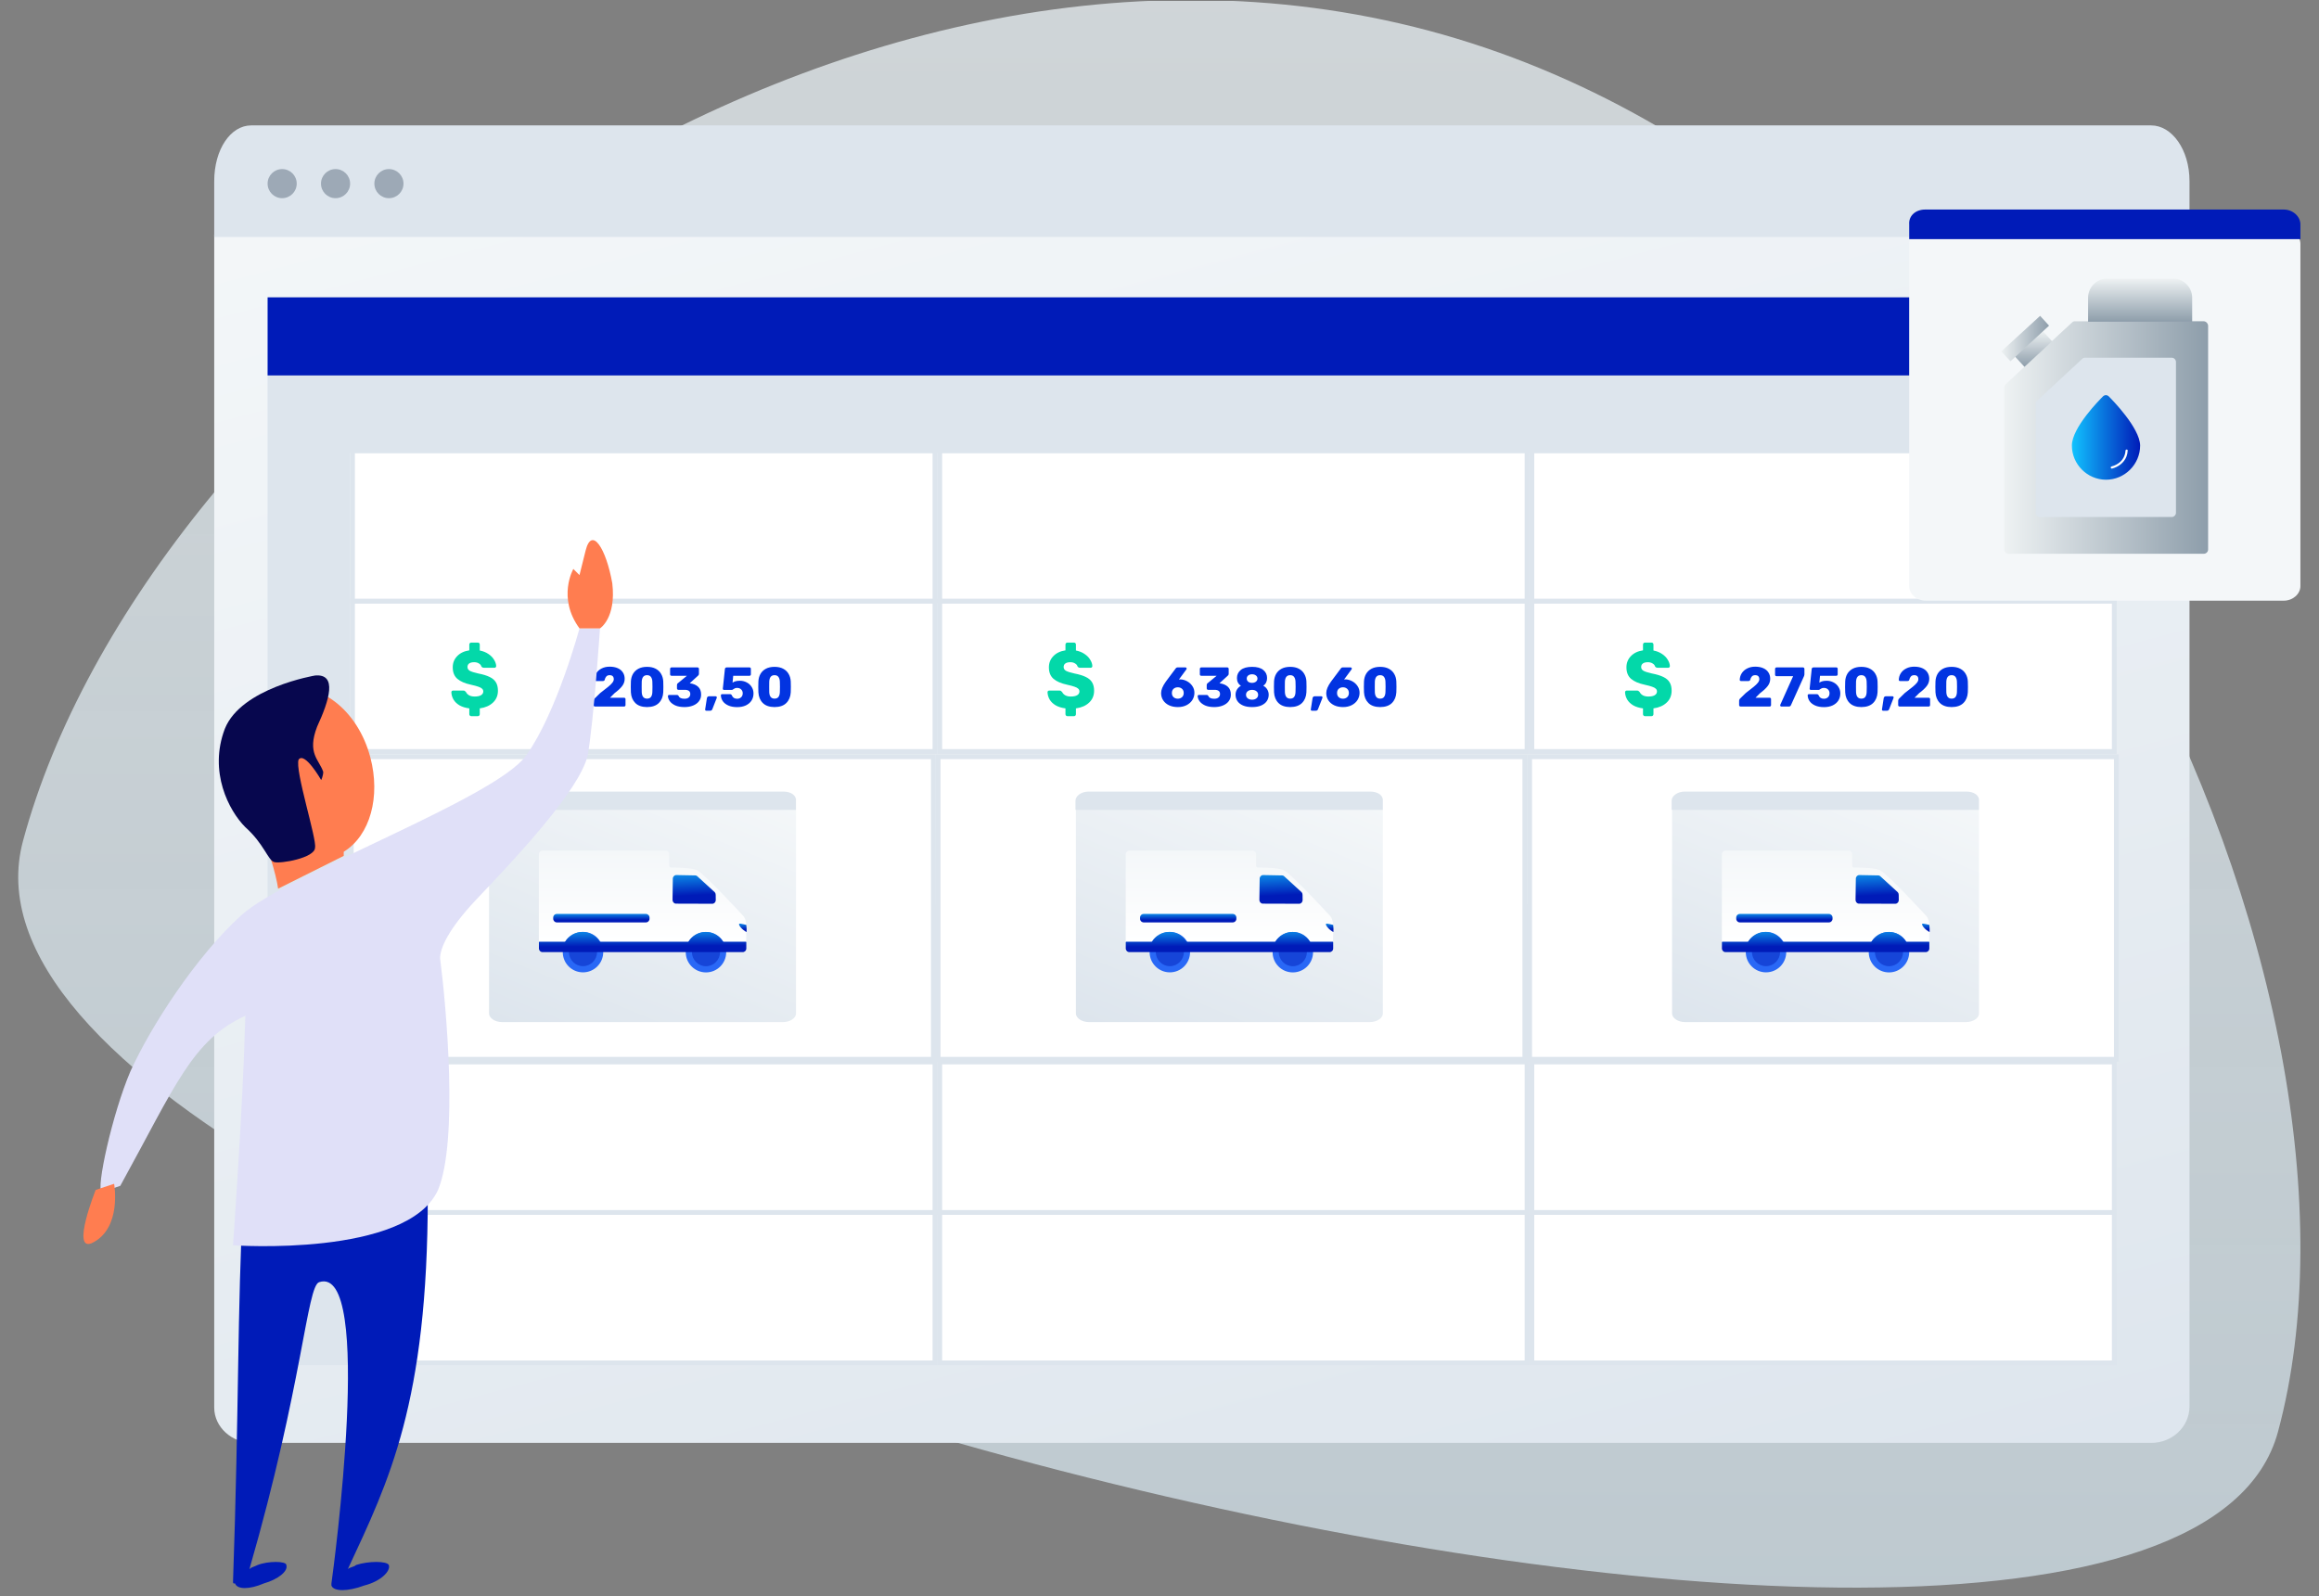 <svg width="382" height="263" viewBox="0 0 382 263" fill="none" xmlns="http://www.w3.org/2000/svg">
<rect x="0" y="0" width="382" height="263" fill="#808080" stroke="none"/>
<g clip-path="url(#clip0_4102_2079)">
<path opacity="0.7" fill-rule="evenodd" clip-rule="evenodd" d="M375.245 235.908C394.635 163.94 336.123 31.907 235.342 5.051C134.561 -21.805 23.979 63.627 3.792 138.55C-16.395 213.473 355.854 307.875 375.245 235.908Z" fill="url(#paint0_linear_4102_2079)"/>
<path d="M41.578 237.741H354.377C357.747 237.741 360.668 235.157 360.668 231.71V38.632H35.287V231.926C35.287 235.157 38.208 237.741 41.578 237.741Z" fill="url(#paint1_linear_4102_2079)"/>
<path d="M41.371 20.663H354.359C357.739 20.663 360.669 24.603 360.669 29.856V39.05H35.287V29.856C35.287 24.603 37.991 20.663 41.371 20.663Z" fill="#DDE5ED"/>
<circle cx="46.479" cy="30.256" r="2.398" fill="#9DA9B6"/>
<circle cx="55.273" cy="30.256" r="2.398" fill="#9DA9B6"/>
<circle cx="64.067" cy="30.256" r="2.398" fill="#9DA9B6"/>
<rect x="58.066" y="199.761" width="95.947" height="24.794" fill="white" stroke="#DDE5ED" stroke-width="0.789"/>
<rect x="154.801" y="199.761" width="96.746" height="24.794" fill="white" stroke="#DDE5ED" stroke-width="0.789"/>
<rect x="252.335" y="199.761" width="95.947" height="24.794" fill="white" stroke="#DDE5ED" stroke-width="0.789"/>
<rect x="58.066" y="174.978" width="95.947" height="24.794" fill="white" stroke="#DDE5ED" stroke-width="0.789"/>
<rect x="154.801" y="174.978" width="96.746" height="24.794" fill="white" stroke="#DDE5ED" stroke-width="0.789"/>
<rect x="252.335" y="174.978" width="95.947" height="24.794" fill="white" stroke="#DDE5ED" stroke-width="0.789"/>
<rect x="58.066" y="149.395" width="95.947" height="24.794" fill="white" stroke="#DDE5ED" stroke-width="0.789"/>
<rect x="154.801" y="149.395" width="96.746" height="24.794" fill="white" stroke="#DDE5ED" stroke-width="0.789"/>
<rect x="252.335" y="149.395" width="95.947" height="24.794" fill="white" stroke="#DDE5ED" stroke-width="0.789"/>
<rect x="57.867" y="124.684" width="95.881" height="49.848" fill="white" stroke="#DDE5ED" stroke-width="0.789"/>
<rect x="154.536" y="124.684" width="96.648" height="49.848" fill="white" stroke="#DDE5ED" stroke-width="0.789"/>
<rect x="251.972" y="124.684" width="96.648" height="49.848" fill="white" stroke="#DDE5ED" stroke-width="0.789"/>
<rect x="58.066" y="99.029" width="95.947" height="24.794" fill="white" stroke="#DDE5ED" stroke-width="0.789"/>
<rect x="154.801" y="99.029" width="96.746" height="24.794" fill="white" stroke="#DDE5ED" stroke-width="0.789"/>
<rect x="252.335" y="99.029" width="95.947" height="24.794" fill="white" stroke="#DDE5ED" stroke-width="0.789"/>
<rect x="58.066" y="74.246" width="95.947" height="24.794" fill="white" stroke="#DDE5ED" stroke-width="0.789"/>
<rect x="154.801" y="74.246" width="96.746" height="24.794" fill="white" stroke="#DDE5ED" stroke-width="0.789"/>
<rect x="252.335" y="74.246" width="95.947" height="24.794" fill="white" stroke="#DDE5ED" stroke-width="0.789"/>
<rect x="44.08" y="61.06" width="13.591" height="163.89" fill="#DDE5ED"/>
<rect x="349.076" y="61.06" width="13.591" height="304.596" transform="rotate(90 349.076 61.06)" fill="#DDE5ED"/>
<rect x="44.081" y="48.989" width="304.596" height="12.87" fill="#001BB8"/>
<path d="M77.621 117.998C77.537 117.998 77.462 117.966 77.395 117.903C77.336 117.84 77.307 117.76 77.307 117.661V116.718C76.678 116.637 76.141 116.471 75.697 116.22C75.261 115.959 74.93 115.641 74.703 115.264C74.485 114.886 74.368 114.487 74.351 114.065C74.351 113.984 74.376 113.917 74.427 113.863C74.485 113.809 74.552 113.782 74.628 113.782H76.301C76.41 113.782 76.493 113.8 76.552 113.836C76.611 113.872 76.678 113.935 76.753 114.024C77.013 114.518 77.491 114.765 78.187 114.765C78.64 114.765 78.988 114.693 79.231 114.55C79.483 114.397 79.609 114.191 79.609 113.93C79.609 113.742 79.541 113.589 79.407 113.472C79.281 113.347 79.08 113.239 78.803 113.149C78.535 113.05 78.137 112.943 77.609 112.826C76.594 112.61 75.835 112.283 75.332 111.843C74.829 111.403 74.578 110.774 74.578 109.957C74.578 109.23 74.821 108.615 75.307 108.112C75.793 107.6 76.46 107.281 77.307 107.156V106.213C77.307 106.114 77.336 106.033 77.395 105.971C77.462 105.908 77.537 105.876 77.621 105.876H78.716C78.808 105.876 78.883 105.908 78.942 105.971C79.001 106.033 79.03 106.114 79.03 106.213V107.183C79.583 107.29 80.061 107.483 80.464 107.762C80.866 108.031 81.172 108.345 81.382 108.705C81.6 109.055 81.717 109.396 81.734 109.728C81.734 109.809 81.709 109.881 81.659 109.944C81.608 109.998 81.545 110.024 81.47 110.024H79.709C79.516 110.024 79.374 109.944 79.281 109.782C79.231 109.593 79.097 109.436 78.879 109.311C78.669 109.176 78.414 109.109 78.112 109.109C77.76 109.109 77.487 109.176 77.294 109.311C77.101 109.445 77.005 109.643 77.005 109.903C77.005 110.164 77.131 110.37 77.382 110.523C77.634 110.666 78.099 110.815 78.778 110.967C79.567 111.12 80.195 111.313 80.665 111.546C81.135 111.771 81.478 112.067 81.696 112.435C81.914 112.794 82.023 113.252 82.023 113.809C82.023 114.599 81.751 115.25 81.206 115.762C80.669 116.274 79.944 116.592 79.03 116.718V117.661C79.03 117.76 79.001 117.84 78.942 117.903C78.883 117.966 78.808 117.998 78.716 117.998H77.621Z" fill="#03D8A9"/>
<path d="M270.96 117.998C270.876 117.998 270.8 117.966 270.733 117.903C270.675 117.84 270.645 117.76 270.645 117.661V116.718C270.017 116.637 269.48 116.471 269.035 116.22C268.599 115.959 268.268 115.641 268.042 115.264C267.824 114.886 267.706 114.487 267.69 114.065C267.69 113.984 267.715 113.917 267.765 113.863C267.824 113.809 267.891 113.782 267.966 113.782H269.639C269.748 113.782 269.832 113.8 269.891 113.836C269.949 113.872 270.017 113.935 270.092 114.024C270.352 114.518 270.83 114.765 271.526 114.765C271.979 114.765 272.327 114.693 272.57 114.55C272.821 114.397 272.947 114.191 272.947 113.93C272.947 113.742 272.88 113.589 272.746 113.472C272.62 113.347 272.419 113.239 272.142 113.149C271.874 113.05 271.475 112.943 270.947 112.826C269.933 112.61 269.174 112.283 268.671 111.843C268.168 111.403 267.916 110.774 267.916 109.957C267.916 109.23 268.159 108.615 268.646 108.112C269.132 107.6 269.798 107.281 270.645 107.156V106.213C270.645 106.114 270.675 106.033 270.733 105.971C270.8 105.908 270.876 105.876 270.96 105.876H272.054C272.146 105.876 272.222 105.908 272.28 105.971C272.339 106.033 272.368 106.114 272.368 106.213V107.183C272.922 107.29 273.4 107.483 273.802 107.762C274.205 108.031 274.511 108.345 274.72 108.705C274.938 109.055 275.056 109.396 275.073 109.728C275.073 109.809 275.047 109.881 274.997 109.944C274.947 109.998 274.884 110.024 274.808 110.024H273.048C272.855 110.024 272.712 109.944 272.62 109.782C272.57 109.593 272.436 109.436 272.218 109.311C272.008 109.176 271.752 109.109 271.45 109.109C271.098 109.109 270.826 109.176 270.633 109.311C270.44 109.445 270.344 109.643 270.344 109.903C270.344 110.164 270.469 110.37 270.721 110.523C270.972 110.666 271.438 110.815 272.117 110.967C272.905 111.12 273.534 111.313 274.004 111.546C274.473 111.771 274.817 112.067 275.035 112.435C275.253 112.794 275.362 113.252 275.362 113.809C275.362 114.599 275.089 115.25 274.544 115.762C274.008 116.274 273.282 116.592 272.368 116.718V117.661C272.368 117.76 272.339 117.84 272.28 117.903C272.222 117.966 272.146 117.998 272.054 117.998H270.96Z" fill="#03D8A9"/>
<path d="M175.825 117.998C175.741 117.998 175.666 117.966 175.599 117.903C175.54 117.84 175.51 117.76 175.51 117.661V116.718C174.882 116.637 174.345 116.471 173.901 116.22C173.465 115.959 173.133 115.641 172.907 115.264C172.689 114.886 172.572 114.487 172.555 114.065C172.555 113.984 172.58 113.917 172.63 113.863C172.689 113.809 172.756 113.782 172.832 113.782H174.504C174.613 113.782 174.697 113.8 174.756 113.836C174.815 113.872 174.882 113.935 174.957 114.024C175.217 114.518 175.695 114.765 176.391 114.765C176.844 114.765 177.192 114.693 177.435 114.55C177.686 114.397 177.812 114.191 177.812 113.93C177.812 113.742 177.745 113.589 177.611 113.472C177.485 113.347 177.284 113.239 177.007 113.149C176.739 113.05 176.341 112.943 175.812 112.826C174.798 112.61 174.039 112.283 173.536 111.843C173.033 111.403 172.781 110.774 172.781 109.957C172.781 109.23 173.024 108.615 173.511 108.112C173.997 107.6 174.664 107.281 175.51 107.156V106.213C175.51 106.114 175.54 106.033 175.599 105.971C175.666 105.908 175.741 105.876 175.825 105.876H176.919C177.011 105.876 177.087 105.908 177.146 105.971C177.204 106.033 177.234 106.114 177.234 106.213V107.183C177.787 107.29 178.265 107.483 178.667 107.762C179.07 108.031 179.376 108.345 179.586 108.705C179.804 109.055 179.921 109.396 179.938 109.728C179.938 109.809 179.913 109.881 179.862 109.944C179.812 109.998 179.749 110.024 179.674 110.024H177.913C177.72 110.024 177.577 109.944 177.485 109.782C177.435 109.593 177.301 109.436 177.083 109.311C176.873 109.176 176.617 109.109 176.315 109.109C175.963 109.109 175.691 109.176 175.498 109.311C175.305 109.445 175.209 109.643 175.209 109.903C175.209 110.164 175.334 110.37 175.586 110.523C175.837 110.666 176.303 110.815 176.982 110.967C177.77 111.12 178.399 111.313 178.869 111.546C179.338 111.771 179.682 112.067 179.9 112.435C180.118 112.794 180.227 113.252 180.227 113.809C180.227 114.599 179.954 115.25 179.409 115.762C178.873 116.274 178.148 116.592 177.234 116.718V117.661C177.234 117.76 177.204 117.84 177.146 117.903C177.087 117.966 177.011 117.998 176.919 117.998H175.825Z" fill="#03D8A9"/>
<path d="M95.315 116.411C95.253 116.411 95.198 116.389 95.149 116.346C95.106 116.297 95.084 116.242 95.084 116.181V111.872L93.851 112.82C93.802 112.851 93.756 112.866 93.713 112.866C93.639 112.866 93.575 112.829 93.519 112.756L92.948 112.019C92.924 111.976 92.912 111.93 92.912 111.881C92.912 111.795 92.945 111.728 93.013 111.679L95.149 110.031C95.21 109.988 95.281 109.966 95.361 109.966H96.576C96.643 109.966 96.699 109.988 96.742 110.031C96.791 110.073 96.815 110.129 96.815 110.196V116.181C96.815 116.248 96.791 116.303 96.742 116.346C96.699 116.389 96.643 116.411 96.576 116.411H95.315ZM98.011 116.411C97.95 116.411 97.895 116.389 97.846 116.346C97.803 116.297 97.781 116.242 97.781 116.181V115.49C97.781 115.306 97.858 115.152 98.011 115.03L98.868 114.192C99.451 113.75 99.889 113.406 100.184 113.161C100.485 112.915 100.712 112.694 100.865 112.498C101.025 112.295 101.105 112.105 101.105 111.927C101.105 111.473 100.878 111.246 100.423 111.246C100.184 111.246 100 111.319 99.871 111.467C99.742 111.608 99.656 111.786 99.613 112.001C99.576 112.142 99.472 112.212 99.3 112.212H98.085C98.03 112.212 97.981 112.194 97.938 112.157C97.901 112.114 97.882 112.068 97.882 112.019C97.895 111.614 98.005 111.249 98.214 110.924C98.429 110.592 98.726 110.331 99.107 110.141C99.487 109.945 99.926 109.846 100.423 109.846C100.939 109.846 101.384 109.929 101.758 110.095C102.133 110.261 102.415 110.494 102.605 110.795C102.802 111.095 102.9 111.445 102.9 111.844C102.9 112.286 102.762 112.685 102.486 113.041C102.216 113.397 101.801 113.784 101.243 114.201L100.479 114.965H102.808C102.875 114.965 102.931 114.987 102.974 115.03C103.017 115.073 103.038 115.128 103.038 115.195V116.181C103.038 116.242 103.017 116.297 102.974 116.346C102.931 116.389 102.875 116.411 102.808 116.411H98.011ZM106.585 116.503C105.738 116.497 105.093 116.273 104.652 115.831C104.21 115.389 103.967 114.806 103.924 114.081C103.912 113.75 103.906 113.452 103.906 113.188C103.906 112.918 103.912 112.611 103.924 112.268C103.949 111.807 104.062 111.399 104.265 111.043C104.474 110.681 104.771 110.396 105.158 110.187C105.551 109.978 106.026 109.874 106.585 109.874C107.143 109.874 107.619 109.978 108.012 110.187C108.405 110.396 108.702 110.681 108.905 111.043C109.114 111.399 109.23 111.807 109.255 112.268C109.267 112.44 109.273 112.746 109.273 113.188C109.273 113.618 109.267 113.916 109.255 114.081C109.212 114.806 108.969 115.389 108.527 115.831C108.086 116.273 107.438 116.497 106.585 116.503ZM106.585 115.113C106.873 115.113 107.088 115.021 107.229 114.836C107.371 114.646 107.447 114.379 107.46 114.035C107.472 113.857 107.478 113.569 107.478 113.17C107.478 112.771 107.472 112.489 107.46 112.323C107.447 111.992 107.371 111.731 107.229 111.54C107.088 111.344 106.873 111.246 106.585 111.246C106.032 111.246 105.741 111.605 105.71 112.323C105.704 112.489 105.701 112.771 105.701 113.17C105.701 113.569 105.704 113.857 105.71 114.035C105.741 114.754 106.032 115.113 106.585 115.113ZM112.75 116.503C112.148 116.503 111.642 116.411 111.23 116.227C110.825 116.036 110.525 115.803 110.328 115.527C110.138 115.251 110.037 114.974 110.024 114.698C110.024 114.643 110.043 114.597 110.08 114.56C110.123 114.523 110.172 114.505 110.227 114.505H111.497C111.571 114.505 111.629 114.52 111.672 114.551C111.715 114.576 111.755 114.618 111.792 114.68C111.909 114.981 112.231 115.131 112.759 115.131C113.06 115.131 113.293 115.06 113.458 114.919C113.624 114.778 113.707 114.588 113.707 114.348C113.707 113.888 113.4 113.658 112.786 113.658H111.755C111.688 113.658 111.629 113.636 111.58 113.593C111.537 113.544 111.516 113.486 111.516 113.419V112.875C111.516 112.734 111.568 112.63 111.672 112.562L113.155 111.347H110.614C110.552 111.347 110.497 111.326 110.448 111.283C110.405 111.234 110.383 111.178 110.383 111.117V110.205C110.383 110.138 110.405 110.083 110.448 110.04C110.491 109.991 110.546 109.966 110.614 109.966H114.904C114.971 109.966 115.027 109.991 115.07 110.04C115.113 110.083 115.134 110.138 115.134 110.205V111.025C115.134 111.154 115.085 111.255 114.987 111.329L113.624 112.572L113.689 112.59C114.241 112.67 114.68 112.86 115.005 113.161C115.33 113.462 115.493 113.894 115.493 114.459C115.493 114.87 115.373 115.232 115.134 115.545C114.901 115.852 114.576 116.088 114.158 116.254C113.747 116.42 113.277 116.503 112.75 116.503ZM116.331 117.101C116.276 117.101 116.23 117.08 116.193 117.037C116.163 117 116.15 116.954 116.156 116.899L116.442 115.048C116.454 114.962 116.488 114.889 116.543 114.827C116.598 114.76 116.678 114.726 116.782 114.726H117.896C117.946 114.726 117.988 114.744 118.025 114.781C118.062 114.818 118.081 114.861 118.081 114.91C118.081 114.947 118.074 114.981 118.062 115.011L117.344 116.843C117.277 117.015 117.163 117.101 117.003 117.101H116.331ZM121.425 116.512C120.866 116.512 120.384 116.423 119.979 116.245C119.58 116.067 119.277 115.831 119.068 115.536C118.865 115.241 118.758 114.919 118.746 114.569C118.746 114.514 118.764 114.468 118.801 114.431C118.838 114.394 118.884 114.376 118.939 114.376H120.237C120.384 114.376 120.486 114.434 120.541 114.551C120.627 114.754 120.74 114.901 120.882 114.993C121.029 115.085 121.21 115.131 121.425 115.131C121.689 115.131 121.907 115.051 122.079 114.892C122.257 114.732 122.346 114.508 122.346 114.22C122.346 113.968 122.26 113.759 122.088 113.593C121.916 113.428 121.695 113.345 121.425 113.345C121.271 113.345 121.149 113.366 121.057 113.409C120.965 113.446 120.876 113.498 120.79 113.566C120.698 113.64 120.618 113.676 120.55 113.676H119.27C119.215 113.676 119.166 113.658 119.123 113.621C119.086 113.578 119.068 113.529 119.068 113.474L119.409 110.242C119.415 110.156 119.445 110.089 119.501 110.04C119.562 109.991 119.633 109.966 119.712 109.966H123.46C123.527 109.966 123.582 109.988 123.625 110.031C123.668 110.073 123.69 110.129 123.69 110.196V111.117C123.69 111.178 123.668 111.234 123.625 111.283C123.582 111.326 123.527 111.347 123.46 111.347H120.78L120.67 112.479C120.817 112.375 120.983 112.298 121.167 112.249C121.351 112.194 121.591 112.166 121.885 112.166C122.278 112.166 122.646 112.255 122.99 112.433C123.334 112.605 123.607 112.851 123.809 113.17C124.018 113.489 124.122 113.854 124.122 114.266C124.122 114.695 124.015 115.082 123.8 115.426C123.585 115.763 123.272 116.03 122.861 116.227C122.456 116.417 121.977 116.512 121.425 116.512ZM127.587 116.503C126.74 116.497 126.096 116.273 125.654 115.831C125.212 115.389 124.97 114.806 124.927 114.081C124.914 113.75 124.908 113.452 124.908 113.188C124.908 112.918 124.914 112.611 124.927 112.268C124.951 111.807 125.065 111.399 125.267 111.043C125.476 110.681 125.774 110.396 126.16 110.187C126.553 109.978 127.029 109.874 127.587 109.874C128.146 109.874 128.622 109.978 129.014 110.187C129.407 110.396 129.705 110.681 129.908 111.043C130.116 111.399 130.233 111.807 130.257 112.268C130.27 112.44 130.276 112.746 130.276 113.188C130.276 113.618 130.27 113.916 130.257 114.081C130.214 114.806 129.972 115.389 129.53 115.831C129.088 116.273 128.441 116.497 127.587 116.503ZM127.587 115.113C127.876 115.113 128.091 115.021 128.232 114.836C128.373 114.646 128.45 114.379 128.462 114.035C128.474 113.857 128.48 113.569 128.48 113.17C128.48 112.771 128.474 112.489 128.462 112.323C128.45 111.992 128.373 111.731 128.232 111.54C128.091 111.344 127.876 111.246 127.587 111.246C127.035 111.246 126.744 111.605 126.713 112.323C126.707 112.489 126.704 112.771 126.704 113.17C126.704 113.569 126.707 113.857 126.713 114.035C126.744 114.754 127.035 115.113 127.587 115.113Z" fill="#0234E1"/>
<path d="M286.71 116.411C286.649 116.411 286.594 116.389 286.545 116.346C286.502 116.297 286.48 116.242 286.48 116.181V115.49C286.48 115.306 286.557 115.152 286.71 115.03L287.567 114.192C288.15 113.75 288.589 113.406 288.883 113.161C289.184 112.915 289.411 112.694 289.565 112.498C289.724 112.295 289.804 112.105 289.804 111.927C289.804 111.473 289.577 111.246 289.123 111.246C288.883 111.246 288.699 111.319 288.57 111.467C288.441 111.608 288.355 111.786 288.312 112.001C288.276 112.142 288.171 112.212 287.999 112.212H286.784C286.729 112.212 286.68 112.194 286.637 112.157C286.6 112.114 286.582 112.068 286.582 112.019C286.594 111.614 286.704 111.249 286.913 110.924C287.128 110.592 287.426 110.331 287.806 110.141C288.187 109.945 288.625 109.846 289.123 109.846C289.638 109.846 290.083 109.929 290.458 110.095C290.832 110.261 291.114 110.494 291.305 110.795C291.501 111.095 291.599 111.445 291.599 111.844C291.599 112.286 291.461 112.685 291.185 113.041C290.915 113.397 290.501 113.784 289.942 114.201L289.178 114.965H291.507C291.575 114.965 291.63 114.987 291.673 115.03C291.716 115.073 291.737 115.128 291.737 115.195V116.181C291.737 116.242 291.716 116.297 291.673 116.346C291.63 116.389 291.575 116.411 291.507 116.411H286.71ZM293.434 116.411C293.378 116.411 293.332 116.392 293.295 116.355C293.259 116.313 293.24 116.263 293.24 116.208C293.24 116.177 293.246 116.15 293.259 116.125L295.376 111.412H292.642C292.574 111.412 292.516 111.39 292.467 111.347C292.424 111.298 292.402 111.24 292.402 111.172V110.205C292.402 110.138 292.424 110.083 292.467 110.04C292.516 109.991 292.574 109.966 292.642 109.966H296.997C297.064 109.966 297.119 109.991 297.162 110.04C297.211 110.083 297.236 110.138 297.236 110.205V111.062C297.236 111.172 297.221 111.267 297.19 111.347C297.159 111.427 297.141 111.473 297.135 111.485L295.017 116.19C294.95 116.337 294.839 116.411 294.686 116.411H293.434ZM300.45 116.512C299.891 116.512 299.41 116.423 299.005 116.245C298.606 116.067 298.302 115.831 298.093 115.536C297.891 115.241 297.783 114.919 297.771 114.569C297.771 114.514 297.789 114.468 297.826 114.431C297.863 114.394 297.909 114.376 297.964 114.376H299.262C299.41 114.376 299.511 114.434 299.566 114.551C299.652 114.754 299.766 114.901 299.907 114.993C300.054 115.085 300.235 115.131 300.45 115.131C300.714 115.131 300.932 115.051 301.104 114.892C301.282 114.732 301.371 114.508 301.371 114.22C301.371 113.968 301.285 113.759 301.113 113.593C300.941 113.428 300.72 113.345 300.45 113.345C300.297 113.345 300.174 113.366 300.082 113.409C299.99 113.446 299.901 113.498 299.815 113.566C299.723 113.64 299.643 113.676 299.575 113.676H298.296C298.24 113.676 298.191 113.658 298.148 113.621C298.111 113.578 298.093 113.529 298.093 113.474L298.434 110.242C298.44 110.156 298.471 110.089 298.526 110.04C298.587 109.991 298.658 109.966 298.738 109.966H302.485C302.552 109.966 302.607 109.988 302.65 110.031C302.693 110.073 302.715 110.129 302.715 110.196V111.117C302.715 111.178 302.693 111.234 302.65 111.283C302.607 111.326 302.552 111.347 302.485 111.347H299.805L299.695 112.479C299.842 112.375 300.008 112.298 300.192 112.249C300.376 112.194 300.616 112.166 300.91 112.166C301.303 112.166 301.671 112.255 302.015 112.433C302.359 112.605 302.632 112.851 302.834 113.17C303.043 113.489 303.147 113.854 303.147 114.266C303.147 114.695 303.04 115.082 302.825 115.426C302.61 115.763 302.297 116.03 301.886 116.227C301.481 116.417 301.002 116.512 300.45 116.512ZM306.613 116.503C305.766 116.497 305.121 116.273 304.679 115.831C304.237 115.389 303.995 114.806 303.952 114.081C303.94 113.75 303.933 113.452 303.933 113.188C303.933 112.918 303.94 112.611 303.952 112.268C303.976 111.807 304.09 111.399 304.292 111.043C304.501 110.681 304.799 110.396 305.186 110.187C305.578 109.978 306.054 109.874 306.613 109.874C307.171 109.874 307.647 109.978 308.04 110.187C308.432 110.396 308.73 110.681 308.933 111.043C309.141 111.399 309.258 111.807 309.282 112.268C309.295 112.44 309.301 112.746 309.301 113.188C309.301 113.618 309.295 113.916 309.282 114.081C309.24 114.806 308.997 115.389 308.555 115.831C308.113 116.273 307.466 116.497 306.613 116.503ZM306.613 115.113C306.901 115.113 307.116 115.021 307.257 114.836C307.398 114.646 307.475 114.379 307.487 114.035C307.499 113.857 307.506 113.569 307.506 113.17C307.506 112.771 307.499 112.489 307.487 112.323C307.475 111.992 307.398 111.731 307.257 111.54C307.116 111.344 306.901 111.246 306.613 111.246C306.06 111.246 305.769 111.605 305.738 112.323C305.732 112.489 305.729 112.771 305.729 113.17C305.729 113.569 305.732 113.857 305.738 114.035C305.769 114.754 306.06 115.113 306.613 115.113ZM310.182 117.101C310.127 117.101 310.081 117.08 310.044 117.037C310.013 117 310.001 116.954 310.007 116.899L310.293 115.048C310.305 114.962 310.339 114.889 310.394 114.827C310.449 114.76 310.529 114.726 310.633 114.726H311.747C311.796 114.726 311.839 114.744 311.876 114.781C311.913 114.818 311.932 114.861 311.932 114.91C311.932 114.947 311.925 114.981 311.913 115.011L311.195 116.843C311.127 117.015 311.014 117.101 310.854 117.101H310.182ZM312.91 116.411C312.848 116.411 312.793 116.389 312.744 116.346C312.701 116.297 312.68 116.242 312.68 116.181V115.49C312.68 115.306 312.756 115.152 312.91 115.03L313.766 114.192C314.349 113.75 314.788 113.406 315.082 113.161C315.383 112.915 315.61 112.694 315.764 112.498C315.923 112.295 316.003 112.105 316.003 111.927C316.003 111.473 315.776 111.246 315.322 111.246C315.082 111.246 314.898 111.319 314.769 111.467C314.641 111.608 314.555 111.786 314.512 112.001C314.475 112.142 314.371 112.212 314.199 112.212H312.983C312.928 112.212 312.879 112.194 312.836 112.157C312.799 112.114 312.781 112.068 312.781 112.019C312.793 111.614 312.904 111.249 313.112 110.924C313.327 110.592 313.625 110.331 314.005 110.141C314.386 109.945 314.825 109.846 315.322 109.846C315.837 109.846 316.282 109.929 316.657 110.095C317.031 110.261 317.314 110.494 317.504 110.795C317.7 111.095 317.798 111.445 317.798 111.844C317.798 112.286 317.66 112.685 317.384 113.041C317.114 113.397 316.7 113.784 316.141 114.201L315.377 114.965H317.706C317.774 114.965 317.829 114.987 317.872 115.03C317.915 115.073 317.937 115.128 317.937 115.195V116.181C317.937 116.242 317.915 116.297 317.872 116.346C317.829 116.389 317.774 116.411 317.706 116.411H312.91ZM321.483 116.503C320.636 116.497 319.992 116.273 319.55 115.831C319.108 115.389 318.866 114.806 318.823 114.081C318.81 113.75 318.804 113.452 318.804 113.188C318.804 112.918 318.81 112.611 318.823 112.268C318.847 111.807 318.961 111.399 319.163 111.043C319.372 110.681 319.67 110.396 320.056 110.187C320.449 109.978 320.925 109.874 321.483 109.874C322.042 109.874 322.518 109.978 322.91 110.187C323.303 110.396 323.601 110.681 323.803 111.043C324.012 111.399 324.129 111.807 324.153 112.268C324.166 112.44 324.172 112.746 324.172 113.188C324.172 113.618 324.166 113.916 324.153 114.081C324.11 114.806 323.868 115.389 323.426 115.831C322.984 116.273 322.337 116.497 321.483 116.503ZM321.483 115.113C321.772 115.113 321.987 115.021 322.128 114.836C322.269 114.646 322.346 114.379 322.358 114.035C322.37 113.857 322.376 113.569 322.376 113.17C322.376 112.771 322.37 112.489 322.358 112.323C322.346 111.992 322.269 111.731 322.128 111.54C321.987 111.344 321.772 111.246 321.483 111.246C320.931 111.246 320.639 111.605 320.609 112.323C320.603 112.489 320.6 112.771 320.6 113.17C320.6 113.569 320.603 113.857 320.609 114.035C320.639 114.754 320.931 115.113 321.483 115.113Z" fill="#0234E1"/>
<path d="M194.034 116.503C193.488 116.503 193.006 116.408 192.588 116.217C192.171 116.021 191.846 115.748 191.612 115.398C191.379 115.048 191.263 114.646 191.263 114.192C191.263 113.664 191.523 113.035 192.045 112.305L193.656 110.15C193.742 110.027 193.853 109.966 193.988 109.966H195.277C195.332 109.966 195.378 109.988 195.415 110.031C195.458 110.067 195.479 110.113 195.479 110.169C195.479 110.199 195.464 110.239 195.433 110.288L194.2 111.964C194.273 111.946 194.359 111.936 194.457 111.936C194.832 111.955 195.194 112.059 195.544 112.249C195.9 112.44 196.188 112.7 196.409 113.032C196.636 113.357 196.75 113.732 196.75 114.155C196.75 114.585 196.636 114.981 196.409 115.343C196.182 115.699 195.863 115.981 195.452 116.19C195.04 116.398 194.568 116.503 194.034 116.503ZM194.015 115.122C194.285 115.122 194.516 115.039 194.706 114.873C194.896 114.701 194.991 114.471 194.991 114.183C194.991 113.888 194.896 113.658 194.706 113.492C194.522 113.326 194.292 113.244 194.015 113.244C193.739 113.244 193.506 113.326 193.316 113.492C193.132 113.658 193.04 113.888 193.04 114.183C193.04 114.477 193.132 114.707 193.316 114.873C193.506 115.039 193.739 115.122 194.015 115.122ZM200.011 116.503C199.41 116.503 198.904 116.411 198.492 116.227C198.087 116.036 197.786 115.803 197.59 115.527C197.4 115.251 197.299 114.974 197.286 114.698C197.286 114.643 197.305 114.597 197.342 114.56C197.384 114.523 197.434 114.505 197.489 114.505H198.759C198.833 114.505 198.891 114.52 198.934 114.551C198.977 114.576 199.017 114.618 199.054 114.68C199.171 114.981 199.493 115.131 200.021 115.131C200.321 115.131 200.555 115.06 200.72 114.919C200.886 114.778 200.969 114.588 200.969 114.348C200.969 113.888 200.662 113.658 200.048 113.658H199.017C198.95 113.658 198.891 113.636 198.842 113.593C198.799 113.544 198.778 113.486 198.778 113.419V112.875C198.778 112.734 198.83 112.63 198.934 112.562L200.417 111.347H197.875C197.814 111.347 197.759 111.326 197.71 111.283C197.667 111.234 197.645 111.178 197.645 111.117V110.205C197.645 110.138 197.667 110.083 197.71 110.04C197.753 109.991 197.808 109.966 197.875 109.966H202.166C202.233 109.966 202.289 109.991 202.331 110.04C202.374 110.083 202.396 110.138 202.396 110.205V111.025C202.396 111.154 202.347 111.255 202.249 111.329L200.886 112.572L200.95 112.59C201.503 112.67 201.942 112.86 202.267 113.161C202.592 113.462 202.755 113.894 202.755 114.459C202.755 114.87 202.635 115.232 202.396 115.545C202.163 115.852 201.837 116.088 201.42 116.254C201.009 116.42 200.539 116.503 200.011 116.503ZM206.254 116.503C205.658 116.503 205.155 116.414 204.744 116.236C204.333 116.052 204.026 115.806 203.823 115.499C203.627 115.192 203.529 114.849 203.529 114.468C203.529 114.149 203.608 113.86 203.768 113.603C203.934 113.339 204.149 113.136 204.413 112.995C203.977 112.713 203.759 112.289 203.759 111.725C203.759 111.178 203.968 110.733 204.385 110.39C204.808 110.046 205.431 109.874 206.254 109.874C207.07 109.874 207.684 110.046 208.095 110.39C208.513 110.727 208.721 111.169 208.721 111.715C208.721 112.274 208.513 112.7 208.095 112.995C208.365 113.124 208.58 113.32 208.74 113.584C208.905 113.848 208.988 114.146 208.988 114.477C208.988 114.858 208.887 115.202 208.684 115.508C208.482 115.809 208.175 116.052 207.764 116.236C207.353 116.414 206.849 116.503 206.254 116.503ZM206.254 112.516C206.512 112.51 206.723 112.443 206.889 112.314C207.055 112.179 207.138 112.01 207.138 111.807C207.138 111.599 207.055 111.43 206.889 111.301C206.723 111.166 206.512 111.098 206.254 111.098C205.99 111.098 205.775 111.166 205.609 111.301C205.45 111.43 205.37 111.599 205.37 111.807C205.37 112.016 205.45 112.188 205.609 112.323C205.775 112.452 205.99 112.516 206.254 112.516ZM206.254 115.288C206.542 115.288 206.779 115.214 206.963 115.067C207.153 114.919 207.248 114.723 207.248 114.477C207.248 114.232 207.153 114.035 206.963 113.888C206.779 113.741 206.542 113.667 206.254 113.667C205.965 113.667 205.726 113.741 205.536 113.888C205.345 114.035 205.25 114.232 205.25 114.477C205.25 114.723 205.345 114.919 205.536 115.067C205.726 115.214 205.965 115.288 206.254 115.288ZM212.53 116.503C211.683 116.497 211.038 116.273 210.596 115.831C210.154 115.389 209.912 114.806 209.869 114.081C209.857 113.75 209.851 113.452 209.851 113.188C209.851 112.918 209.857 112.611 209.869 112.268C209.893 111.807 210.007 111.399 210.21 111.043C210.418 110.681 210.716 110.396 211.103 110.187C211.495 109.978 211.971 109.874 212.53 109.874C213.088 109.874 213.564 109.978 213.957 110.187C214.349 110.396 214.647 110.681 214.85 111.043C215.058 111.399 215.175 111.807 215.2 112.268C215.212 112.44 215.218 112.746 215.218 113.188C215.218 113.618 215.212 113.916 215.2 114.081C215.157 114.806 214.914 115.389 214.472 115.831C214.03 116.273 213.383 116.497 212.53 116.503ZM212.53 115.113C212.818 115.113 213.033 115.021 213.174 114.836C213.315 114.646 213.392 114.379 213.404 114.035C213.417 113.857 213.423 113.569 213.423 113.17C213.423 112.771 213.417 112.489 213.404 112.323C213.392 111.992 213.315 111.731 213.174 111.54C213.033 111.344 212.818 111.246 212.53 111.246C211.977 111.246 211.686 111.605 211.655 112.323C211.649 112.489 211.646 112.771 211.646 113.17C211.646 113.569 211.649 113.857 211.655 114.035C211.686 114.754 211.977 115.113 212.53 115.113ZM216.099 117.101C216.044 117.101 215.998 117.08 215.961 117.037C215.931 117 215.918 116.954 215.924 116.899L216.21 115.048C216.222 114.962 216.256 114.889 216.311 114.827C216.366 114.76 216.446 114.726 216.55 114.726H217.664C217.714 114.726 217.757 114.744 217.793 114.781C217.83 114.818 217.849 114.861 217.849 114.91C217.849 114.947 217.842 114.981 217.83 115.011L217.112 116.843C217.045 117.015 216.931 117.101 216.771 117.101H216.099ZM221.24 116.503C220.694 116.503 220.212 116.408 219.795 116.217C219.377 116.021 219.052 115.748 218.819 115.398C218.585 115.048 218.469 114.646 218.469 114.192C218.469 113.664 218.73 113.035 219.251 112.305L220.863 110.15C220.948 110.027 221.059 109.966 221.194 109.966H222.483C222.538 109.966 222.584 109.988 222.621 110.031C222.664 110.067 222.685 110.113 222.685 110.169C222.685 110.199 222.67 110.239 222.639 110.288L221.406 111.964C221.479 111.946 221.565 111.936 221.664 111.936C222.038 111.955 222.4 112.059 222.75 112.249C223.106 112.44 223.394 112.7 223.615 113.032C223.842 113.357 223.956 113.732 223.956 114.155C223.956 114.585 223.842 114.981 223.615 115.343C223.388 115.699 223.069 115.981 222.658 116.19C222.247 116.398 221.774 116.503 221.24 116.503ZM221.222 115.122C221.492 115.122 221.722 115.039 221.912 114.873C222.102 114.701 222.198 114.471 222.198 114.183C222.198 113.888 222.102 113.658 221.912 113.492C221.728 113.326 221.498 113.244 221.222 113.244C220.945 113.244 220.712 113.326 220.522 113.492C220.338 113.658 220.246 113.888 220.246 114.183C220.246 114.477 220.338 114.707 220.522 114.873C220.712 115.039 220.945 115.122 221.222 115.122ZM227.347 116.503C226.5 116.497 225.855 116.273 225.413 115.831C224.971 115.389 224.729 114.806 224.686 114.081C224.674 113.75 224.667 113.452 224.667 113.188C224.667 112.918 224.674 112.611 224.686 112.268C224.71 111.807 224.824 111.399 225.026 111.043C225.235 110.681 225.533 110.396 225.92 110.187C226.312 109.978 226.788 109.874 227.347 109.874C227.905 109.874 228.381 109.978 228.774 110.187C229.166 110.396 229.464 110.681 229.667 111.043C229.875 111.399 229.992 111.807 230.016 112.268C230.029 112.44 230.035 112.746 230.035 113.188C230.035 113.618 230.029 113.916 230.016 114.081C229.973 114.806 229.731 115.389 229.289 115.831C228.847 116.273 228.2 116.497 227.347 116.503ZM227.347 115.113C227.635 115.113 227.85 115.021 227.991 114.836C228.132 114.646 228.209 114.379 228.221 114.035C228.233 113.857 228.24 113.569 228.24 113.17C228.24 112.771 228.233 112.489 228.221 112.323C228.209 111.992 228.132 111.731 227.991 111.54C227.85 111.344 227.635 111.246 227.347 111.246C226.794 111.246 226.503 111.605 226.472 112.323C226.466 112.489 226.463 112.771 226.463 113.17C226.463 113.569 226.466 113.857 226.472 114.035C226.503 114.754 226.794 115.113 227.347 115.113Z" fill="#0234E1"/>
<path d="M225.66 168.404H179.363C178.214 168.404 177.229 167.755 177.229 166.988V133.651C177.229 132.884 178.214 132.235 179.363 132.235H225.66C226.81 132.235 227.795 132.884 227.795 133.651V166.988C227.795 167.755 226.81 168.404 225.66 168.404Z" fill="url(#paint2_linear_4102_2079)"/>
<path d="M225.721 130.427H179.309C178.151 130.427 177.158 131.123 177.158 131.934V133.441H227.789V131.934C227.872 131.065 226.962 130.427 225.721 130.427Z" fill="#DDE5ED"/>
<path d="M186.048 140.148H206.306C206.646 140.148 206.909 140.42 206.909 140.75V142.645C206.909 142.81 207.045 142.946 207.21 142.946C207.288 142.946 207.375 142.946 207.472 142.946C208.521 142.946 210.727 142.994 211.504 143.393C212.738 144.015 218.947 150.719 219.161 150.981C219.384 151.253 219.481 151.613 219.549 151.962C219.598 152.205 219.608 152.827 219.608 153.468C219.608 154.187 219.588 154.936 219.579 155.188C219.579 155.237 219.54 155.276 219.491 155.276H185.523C185.475 155.276 185.436 155.237 185.436 155.188V140.76C185.445 140.42 185.718 140.148 186.048 140.148Z" fill="url(#paint3_linear_4102_2079)"/>
<path d="M209.629 156.889C209.629 158.735 211.126 160.222 212.962 160.222C214.808 160.222 216.295 158.725 216.295 156.889C216.295 155.043 214.798 153.556 212.962 153.556C211.126 153.556 209.629 155.043 209.629 156.889Z" fill="#2968F6"/>
<path d="M210.65 156.889C210.65 158.161 211.689 159.201 212.962 159.201C214.235 159.201 215.275 158.161 215.275 156.889C215.275 155.616 214.235 154.576 212.962 154.576C211.689 154.576 210.65 155.606 210.65 156.889Z" fill="#1645D8"/>
<path d="M189.371 156.879C189.371 158.725 190.868 160.212 192.704 160.212C194.55 160.212 196.037 158.715 196.037 156.879C196.037 155.033 194.54 153.546 192.704 153.546C190.868 153.546 189.371 155.033 189.371 156.879Z" fill="#2968F6"/>
<path d="M190.391 156.879C190.391 158.152 191.431 159.192 192.704 159.192C193.977 159.192 195.016 158.152 195.016 156.879C195.016 155.606 193.977 154.567 192.704 154.567C191.431 154.567 190.391 155.597 190.391 156.879Z" fill="#1645D8"/>
<path d="M208.075 144.18L211.174 144.238C211.339 144.238 211.495 144.316 211.602 144.442L214.419 147.017C214.517 147.133 214.565 147.289 214.565 147.454L214.575 148.338C214.555 148.659 214.303 148.911 214.002 148.911L208.016 148.892C207.706 148.892 207.453 148.61 207.453 148.28C207.463 147.376 207.492 145.588 207.501 144.782C207.501 144.442 207.754 144.18 208.075 144.18Z" fill="url(#paint4_linear_4102_2079)"/>
<path d="M218.413 152.254C218.442 152.176 218.539 152.176 218.617 152.186C218.772 152.196 219.588 152.38 219.608 152.4C219.608 152.4 219.647 152.827 219.656 152.983C219.656 153.109 219.656 153.556 219.656 153.556C219.482 153.546 218.627 152.925 218.423 152.38C218.413 152.332 218.403 152.293 218.413 152.254Z" fill="url(#paint5_linear_4102_2079)"/>
<path d="M188.4 151.982H203.061C203.401 151.982 203.664 151.71 203.664 151.37V151.195C203.664 150.855 203.392 150.583 203.061 150.583H188.4C188.06 150.583 187.797 150.855 187.797 151.195V151.37C187.797 151.71 188.069 151.982 188.4 151.982Z" fill="url(#paint6_linear_4102_2079)"/>
<path d="M189.691 155.16C189.721 155.16 189.75 155.14 189.769 155.121C190.362 154.178 191.402 153.556 192.597 153.556C193.792 153.556 194.831 154.178 195.424 155.121C195.443 155.15 195.473 155.16 195.502 155.16H210.018C210.047 155.16 210.076 155.14 210.095 155.121C210.688 154.178 211.728 153.556 212.923 153.556C214.118 153.556 215.158 154.178 215.75 155.121C215.77 155.15 215.799 155.16 215.828 155.16H219.52C219.569 155.16 219.608 155.198 219.608 155.247V156.277C219.608 156.617 219.336 156.879 219.005 156.879H186.048C185.708 156.879 185.445 156.607 185.445 156.277V155.247C185.445 155.198 185.484 155.16 185.533 155.16H189.691Z" fill="url(#paint7_linear_4102_2079)"/>
<path d="M323.864 168.404H277.567C276.418 168.404 275.433 167.755 275.433 166.988V133.651C275.433 132.884 276.418 132.235 277.567 132.235H323.864C325.013 132.235 325.998 132.884 325.998 133.651V166.988C325.998 167.755 325.013 168.404 323.864 168.404Z" fill="url(#paint8_linear_4102_2079)"/>
<path d="M323.925 130.427H277.513C276.355 130.427 275.362 131.123 275.362 131.934V133.441H325.993V131.934C326.076 131.065 325.166 130.427 323.925 130.427Z" fill="#DDE5ED"/>
<path d="M284.252 140.148H304.51C304.85 140.148 305.112 140.42 305.112 140.75V142.645C305.112 142.81 305.248 142.946 305.414 142.946C305.491 142.946 305.579 142.946 305.676 142.946C306.725 142.946 308.931 142.994 309.708 143.393C310.942 144.015 317.151 150.719 317.364 150.981C317.588 151.253 317.685 151.613 317.753 151.962C317.802 152.205 317.811 152.827 317.811 153.468C317.811 154.187 317.792 154.936 317.782 155.188C317.782 155.237 317.743 155.276 317.695 155.276H283.727C283.678 155.276 283.639 155.237 283.639 155.188V140.76C283.649 140.42 283.921 140.148 284.252 140.148Z" fill="url(#paint9_linear_4102_2079)"/>
<path d="M307.833 156.889C307.833 158.735 309.329 160.222 311.166 160.222C313.012 160.222 314.498 158.725 314.498 156.889C314.498 155.043 313.002 153.556 311.166 153.556C309.329 153.556 307.833 155.043 307.833 156.889Z" fill="#2968F6"/>
<path d="M308.853 156.889C308.853 158.161 309.893 159.201 311.166 159.201C312.439 159.201 313.478 158.161 313.478 156.889C313.478 155.616 312.439 154.576 311.166 154.576C309.893 154.576 308.853 155.606 308.853 156.889Z" fill="#1645D8"/>
<path d="M287.575 156.879C287.575 158.725 289.071 160.212 290.908 160.212C292.754 160.212 294.24 158.715 294.24 156.879C294.24 155.033 292.744 153.546 290.908 153.546C289.071 153.546 287.575 155.033 287.575 156.879Z" fill="#2968F6"/>
<path d="M288.595 156.879C288.595 158.152 289.635 159.192 290.908 159.192C292.18 159.192 293.22 158.152 293.22 156.879C293.22 155.606 292.18 154.567 290.908 154.567C289.635 154.567 288.595 155.597 288.595 156.879Z" fill="#1645D8"/>
<path d="M306.278 144.18L309.378 144.238C309.543 144.238 309.699 144.316 309.805 144.442L312.623 147.017C312.72 147.133 312.769 147.289 312.769 147.454L312.779 148.338C312.759 148.659 312.507 148.911 312.205 148.911L306.22 148.892C305.909 148.892 305.657 148.61 305.657 148.28C305.666 147.376 305.696 145.588 305.705 144.782C305.705 144.442 305.958 144.18 306.278 144.18Z" fill="url(#paint10_linear_4102_2079)"/>
<path d="M316.617 152.254C316.646 152.176 316.743 152.176 316.821 152.186C316.976 152.196 317.792 152.38 317.812 152.4C317.812 152.4 317.851 152.827 317.86 152.983C317.86 153.109 317.86 153.556 317.86 153.556C317.685 153.546 316.83 152.925 316.626 152.38C316.617 152.332 316.607 152.293 316.617 152.254Z" fill="url(#paint11_linear_4102_2079)"/>
<path d="M286.603 151.982H301.265C301.605 151.982 301.867 151.71 301.867 151.37V151.195C301.867 150.855 301.595 150.583 301.265 150.583H286.603C286.263 150.583 286.001 150.855 286.001 151.195V151.37C286.001 151.71 286.273 151.982 286.603 151.982Z" fill="url(#paint12_linear_4102_2079)"/>
<path d="M287.895 155.16C287.924 155.16 287.953 155.14 287.973 155.121C288.566 154.178 289.605 153.556 290.8 153.556C291.995 153.556 293.035 154.178 293.628 155.121C293.647 155.15 293.676 155.16 293.705 155.16H308.221C308.251 155.16 308.28 155.14 308.299 155.121C308.892 154.178 309.932 153.556 311.127 153.556C312.322 153.556 313.361 154.178 313.954 155.121C313.973 155.15 314.003 155.16 314.032 155.16H317.724C317.773 155.16 317.811 155.198 317.811 155.247V156.277C317.811 156.617 317.539 156.879 317.209 156.879H284.252C283.912 156.879 283.649 156.607 283.649 156.277V155.247C283.649 155.198 283.688 155.16 283.737 155.16H287.895Z" fill="url(#paint13_linear_4102_2079)"/>
<path d="M128.991 168.404H82.694C81.545 168.404 80.56 167.755 80.56 166.988V133.651C80.56 132.884 81.545 132.235 82.694 132.235H128.991C130.14 132.235 131.125 132.884 131.125 133.651V166.988C131.125 167.755 130.14 168.404 128.991 168.404Z" fill="url(#paint14_linear_4102_2079)"/>
<path d="M129.052 130.427H82.64C81.482 130.427 80.489 131.123 80.489 131.934V133.441H131.12V131.934C131.203 131.065 130.293 130.427 129.052 130.427Z" fill="#DDE5ED"/>
<path d="M89.379 140.148H109.637C109.977 140.148 110.239 140.42 110.239 140.75V142.645C110.239 142.81 110.375 142.946 110.541 142.946C110.618 142.946 110.706 142.946 110.803 142.946C111.852 142.946 114.058 142.994 114.835 143.393C116.069 144.015 122.278 150.719 122.491 150.981C122.715 151.253 122.812 151.613 122.88 151.962C122.929 152.205 122.938 152.827 122.938 153.468C122.938 154.187 122.919 154.936 122.909 155.188C122.909 155.237 122.87 155.276 122.822 155.276H88.854C88.805 155.276 88.766 155.237 88.766 155.188V140.76C88.776 140.42 89.048 140.148 89.379 140.148Z" fill="url(#paint15_linear_4102_2079)"/>
<path d="M112.96 156.889C112.96 158.735 114.456 160.222 116.293 160.222C118.139 160.222 119.625 158.725 119.625 156.889C119.625 155.043 118.129 153.556 116.293 153.556C114.456 153.556 112.96 155.043 112.96 156.889Z" fill="#2968F6"/>
<path d="M113.98 156.889C113.98 158.161 115.02 159.201 116.293 159.201C117.566 159.201 118.605 158.161 118.605 156.889C118.605 155.616 117.566 154.576 116.293 154.576C115.02 154.576 113.98 155.606 113.98 156.889Z" fill="#1645D8"/>
<path d="M92.702 156.879C92.702 158.725 94.198 160.212 96.035 160.212C97.881 160.212 99.368 158.715 99.368 156.879C99.368 155.033 97.871 153.546 96.035 153.546C94.198 153.546 92.702 155.033 92.702 156.879Z" fill="#2968F6"/>
<path d="M93.722 156.879C93.722 158.152 94.762 159.192 96.035 159.192C97.307 159.192 98.347 158.152 98.347 156.879C98.347 155.606 97.307 154.567 96.035 154.567C94.762 154.567 93.722 155.597 93.722 156.879Z" fill="#1645D8"/>
<path d="M111.405 144.18L114.505 144.238C114.67 144.238 114.826 144.316 114.932 144.442L117.75 147.017C117.847 147.133 117.896 147.289 117.896 147.454L117.906 148.338C117.886 148.659 117.634 148.911 117.332 148.911L111.347 148.892C111.036 148.892 110.784 148.61 110.784 148.28C110.793 147.376 110.823 145.588 110.832 144.782C110.832 144.442 111.085 144.18 111.405 144.18Z" fill="url(#paint16_linear_4102_2079)"/>
<path d="M121.744 152.254C121.773 152.176 121.87 152.176 121.948 152.186C122.103 152.196 122.919 152.38 122.939 152.4C122.939 152.4 122.978 152.827 122.987 152.983C122.987 153.109 122.987 153.556 122.987 153.556C122.812 153.546 121.957 152.925 121.753 152.38C121.744 152.332 121.734 152.293 121.744 152.254Z" fill="url(#paint17_linear_4102_2079)"/>
<path d="M91.73 151.982H106.392C106.732 151.982 106.994 151.71 106.994 151.37V151.195C106.994 150.855 106.722 150.583 106.392 150.583H91.73C91.39 150.583 91.128 150.855 91.128 151.195V151.37C91.128 151.71 91.4 151.982 91.73 151.982Z" fill="url(#paint18_linear_4102_2079)"/>
<path d="M93.022 155.16C93.051 155.16 93.081 155.14 93.1 155.121C93.693 154.178 94.732 153.556 95.927 153.556C97.122 153.556 98.162 154.178 98.755 155.121C98.774 155.15 98.803 155.16 98.832 155.16H113.349C113.378 155.16 113.407 155.14 113.426 155.121C114.019 154.178 115.059 153.556 116.254 153.556C117.449 153.556 118.488 154.178 119.081 155.121C119.101 155.15 119.13 155.16 119.159 155.16H122.851C122.9 155.16 122.938 155.198 122.938 155.247V156.277C122.938 156.617 122.666 156.879 122.336 156.879H89.379C89.039 156.879 88.776 156.607 88.776 156.277V155.247C88.776 155.198 88.815 155.16 88.864 155.16H93.022Z" fill="url(#paint19_linear_4102_2079)"/>
<path d="M38.386 260.565C39.399 231.523 39.061 216.326 40.074 197.078H70.467C70.467 231.185 64.051 244.018 57.297 258.539C57.635 258.201 58.31 258.201 58.648 257.863C60.674 257.188 63.713 257.188 64.051 257.863C64.388 258.876 62.7 260.565 59.998 261.24C57.297 262.253 54.933 262.253 54.595 261.24V260.902C54.933 258.539 61.687 208.222 52.569 211.261C50.543 211.936 49.867 228.146 41.087 258.539C41.425 258.201 41.763 258.201 42.438 257.863C44.127 257.188 47.166 257.188 47.166 257.863C47.504 258.876 45.815 260.227 43.451 260.902C41.087 261.916 39.061 261.916 38.724 260.902C38.386 260.902 38.386 260.902 38.386 260.565Z" fill="#001BB8"/>
<path d="M21.501 176.478C24.878 169.049 32.307 157.567 39.737 150.813C47.166 144.059 81.611 131.565 86.677 124.473C91.742 117.381 95.457 103.536 95.457 103.536H98.834C98.834 103.536 97.821 118.732 96.808 124.473C95.457 130.214 84.988 141.358 78.234 148.449C73.844 153.177 72.493 156.216 72.493 157.905C73.506 165.672 75.533 187.96 72.156 196.065C67.09 207.209 38.386 205.182 38.386 205.182C38.386 205.182 40.074 181.544 40.412 167.36C31.632 171.413 28.93 178.842 19.813 195.389L16.773 196.402C15.76 196.065 18.462 183.57 21.501 176.478Z" fill="#E0E0F8"/>
<path d="M98.834 103.536C98.834 103.536 101.535 101.847 100.86 96.106C99.847 90.365 97.483 86.651 96.47 90.703C95.457 94.756 95.457 94.756 95.457 94.756L94.444 93.743C94.444 93.743 91.742 98.47 95.457 103.536H98.834Z" fill="#FF7D50"/>
<path d="M18.799 195.052C18.799 195.052 20.15 202.481 15.085 204.845C11.708 206.196 15.76 196.065 15.76 196.065L18.799 195.052Z" fill="#FF7D50"/>
<path d="M46.491 113.667C52.569 111.978 58.985 117.044 61.011 124.811C62.7 131.227 61.011 137.643 56.621 140.345V141.02L45.815 146.423C45.477 144.059 44.127 139.332 42.438 136.292C41.087 134.604 40.074 132.578 39.737 130.214C37.373 122.784 40.75 115.017 46.491 113.667Z" fill="#FF7D50"/>
<path d="M51.894 111.303C51.894 111.303 39.737 113.329 37.035 120.083C34.334 127.175 37.711 133.591 40.412 136.292C43.451 138.994 44.127 141.696 45.14 142.033C46.153 142.371 51.894 141.358 51.894 139.669C52.232 138.319 48.517 126.837 49.192 125.148C50.205 123.798 52.907 128.525 52.907 128.525C52.907 128.525 53.245 127.85 53.245 127.175C52.569 125.148 50.543 124.135 52.232 119.745C54.258 115.355 55.608 110.965 51.894 111.303Z" fill="#07074E"/>
<path d="M317.21 98.971H376.216C377.681 98.971 378.936 97.873 378.936 96.575V40.17C378.936 38.872 377.681 37.774 376.216 37.774H317.21C315.745 37.774 314.49 38.872 314.49 40.17V96.575C314.49 97.873 315.745 98.971 317.21 98.971Z" fill="#F4F7F9"/>
<path d="M317.129 34.525H376.199C377.673 34.525 378.936 35.65 378.936 36.962V39.399H314.497V36.962C314.391 35.556 315.55 34.525 317.129 34.525Z" fill="#001BB8"/>
<path d="M343.687 52.935H341.797C341.613 52.935 341.476 52.982 341.337 53.119L338.985 55.289L332.442 61.392L330.369 63.332C330.23 63.471 330.138 63.654 330.138 63.841V90.546C330.138 90.916 330.459 91.24 330.829 91.24H363.042C363.41 91.24 363.734 90.917 363.734 90.546L363.735 53.627C363.688 53.257 363.367 52.933 362.997 52.933" fill="url(#paint20_linear_4102_2079)"/>
<path d="M335.347 66.517V84.49C335.347 84.86 335.669 85.184 336.039 85.184H357.746C358.114 85.184 358.437 84.862 358.437 84.49V59.634C358.437 59.264 358.116 58.94 357.746 58.94H343.459C343.275 58.94 343.138 58.987 342.999 59.125L335.578 66.01C335.439 66.148 335.347 66.333 335.347 66.517Z" fill="#DDE5ED"/>
<path d="M347.377 65.318C347.099 65.04 346.685 65.04 346.409 65.318C345.902 65.827 341.294 70.447 341.294 73.405C341.294 76.5 343.828 79.041 346.915 79.041C350.002 79.041 352.536 76.5 352.536 73.405C352.491 70.493 347.881 65.826 347.377 65.318Z" fill="url(#paint21_linear_4102_2079)"/>
<path d="M361.107 53.014V49.04C361.107 47.331 359.678 45.898 357.973 45.898H347.097C345.392 45.898 343.963 47.331 343.963 49.04V53.015" fill="url(#paint22_linear_4102_2079)"/>
<path d="M331.917 58.736L336.478 54.53L338.044 56.24L333.483 60.445L331.917 58.736Z" fill="url(#paint23_linear_4102_2079)"/>
<path d="M329.654 57.909L336.059 52.041L337.533 53.658L331.173 59.526L329.654 57.909Z" fill="url(#paint24_linear_4102_2079)"/>
<path d="M347.918 77.205C348.966 76.928 349.891 76.239 350.288 75.207C350.405 74.899 350.467 74.573 350.487 74.246C350.502 74.013 350.141 74.014 350.126 74.246C350.094 74.755 349.935 75.243 349.643 75.662C349.374 76.05 348.997 76.352 348.58 76.569C348.338 76.695 348.084 76.787 347.822 76.856C347.596 76.915 347.692 77.264 347.918 77.205Z" fill="white"/>
</g>
<defs>
<linearGradient id="paint0_linear_4102_2079" x1="190.968" y1="0" x2="190.968" y2="261.594" gradientUnits="userSpaceOnUse">
<stop stop-color="#F1F9FD"/>
<stop offset="1" stop-color="#E3F5FF" stop-opacity="0.9"/>
</linearGradient>
<linearGradient id="paint1_linear_4102_2079" x1="-107.562" y1="64.433" x2="-30.651" y2="353.895" gradientUnits="userSpaceOnUse">
<stop offset="0.001" stop-color="#F4F7F9"/>
<stop offset="0.999" stop-color="#DDE5ED"/>
</linearGradient>
<linearGradient id="paint2_linear_4102_2079" x1="248.606" y1="141.423" x2="229.023" y2="189.076" gradientUnits="userSpaceOnUse">
<stop offset="0.001" stop-color="#F4F7F9"/>
<stop offset="0.999" stop-color="#DDE5ED"/>
</linearGradient>
<linearGradient id="paint3_linear_4102_2079" x1="202.522" y1="140.148" x2="202.522" y2="155.276" gradientUnits="userSpaceOnUse">
<stop stop-color="#F4F7F9"/>
<stop offset="1" stop-color="white"/>
</linearGradient>
<linearGradient id="paint4_linear_4102_2079" x1="210.664" y1="142.19" x2="210.907" y2="147.523" gradientUnits="userSpaceOnUse">
<stop stop-color="#11C3FF"/>
<stop offset="1" stop-color="#001BB8"/>
</linearGradient>
<linearGradient id="paint5_linear_4102_2079" x1="218.971" y1="151.604" x2="219.088" y2="153.147" gradientUnits="userSpaceOnUse">
<stop stop-color="#11C3FF"/>
<stop offset="1" stop-color="#001BB8"/>
</linearGradient>
<linearGradient id="paint6_linear_4102_2079" x1="194.95" y1="149.994" x2="194.96" y2="151.574" gradientUnits="userSpaceOnUse">
<stop stop-color="#11C3FF"/>
<stop offset="1" stop-color="#001BB8"/>
</linearGradient>
<linearGradient id="paint7_linear_4102_2079" x1="200.847" y1="152.159" x2="200.872" y2="155.912" gradientUnits="userSpaceOnUse">
<stop stop-color="#11C3FF"/>
<stop offset="1" stop-color="#001BB8"/>
</linearGradient>
<linearGradient id="paint8_linear_4102_2079" x1="346.81" y1="141.423" x2="327.226" y2="189.076" gradientUnits="userSpaceOnUse">
<stop offset="0.001" stop-color="#F4F7F9"/>
<stop offset="0.999" stop-color="#DDE5ED"/>
</linearGradient>
<linearGradient id="paint9_linear_4102_2079" x1="300.725" y1="140.148" x2="300.725" y2="155.276" gradientUnits="userSpaceOnUse">
<stop stop-color="#F4F7F9"/>
<stop offset="1" stop-color="white"/>
</linearGradient>
<linearGradient id="paint10_linear_4102_2079" x1="308.867" y1="142.19" x2="309.11" y2="147.523" gradientUnits="userSpaceOnUse">
<stop stop-color="#11C3FF"/>
<stop offset="1" stop-color="#001BB8"/>
</linearGradient>
<linearGradient id="paint11_linear_4102_2079" x1="317.175" y1="151.604" x2="317.292" y2="153.147" gradientUnits="userSpaceOnUse">
<stop stop-color="#11C3FF"/>
<stop offset="1" stop-color="#001BB8"/>
</linearGradient>
<linearGradient id="paint12_linear_4102_2079" x1="293.154" y1="149.994" x2="293.164" y2="151.574" gradientUnits="userSpaceOnUse">
<stop stop-color="#11C3FF"/>
<stop offset="1" stop-color="#001BB8"/>
</linearGradient>
<linearGradient id="paint13_linear_4102_2079" x1="299.05" y1="152.159" x2="299.075" y2="155.912" gradientUnits="userSpaceOnUse">
<stop stop-color="#11C3FF"/>
<stop offset="1" stop-color="#001BB8"/>
</linearGradient>
<linearGradient id="paint14_linear_4102_2079" x1="151.937" y1="141.423" x2="132.353" y2="189.076" gradientUnits="userSpaceOnUse">
<stop offset="0.001" stop-color="#F4F7F9"/>
<stop offset="0.999" stop-color="#DDE5ED"/>
</linearGradient>
<linearGradient id="paint15_linear_4102_2079" x1="105.852" y1="140.148" x2="105.852" y2="155.276" gradientUnits="userSpaceOnUse">
<stop stop-color="#F4F7F9"/>
<stop offset="1" stop-color="white"/>
</linearGradient>
<linearGradient id="paint16_linear_4102_2079" x1="113.994" y1="142.19" x2="114.237" y2="147.523" gradientUnits="userSpaceOnUse">
<stop stop-color="#11C3FF"/>
<stop offset="1" stop-color="#001BB8"/>
</linearGradient>
<linearGradient id="paint17_linear_4102_2079" x1="122.302" y1="151.604" x2="122.419" y2="153.147" gradientUnits="userSpaceOnUse">
<stop stop-color="#11C3FF"/>
<stop offset="1" stop-color="#001BB8"/>
</linearGradient>
<linearGradient id="paint18_linear_4102_2079" x1="98.281" y1="149.994" x2="98.29" y2="151.574" gradientUnits="userSpaceOnUse">
<stop stop-color="#11C3FF"/>
<stop offset="1" stop-color="#001BB8"/>
</linearGradient>
<linearGradient id="paint19_linear_4102_2079" x1="104.177" y1="152.159" x2="104.202" y2="155.912" gradientUnits="userSpaceOnUse">
<stop stop-color="#11C3FF"/>
<stop offset="1" stop-color="#001BB8"/>
</linearGradient>
<linearGradient id="paint20_linear_4102_2079" x1="330.139" y1="72.088" x2="363.735" y2="72.088" gradientUnits="userSpaceOnUse">
<stop stop-color="#EEF2F3"/>
<stop offset="0.994" stop-color="#8E9EAB"/>
</linearGradient>
<linearGradient id="paint21_linear_4102_2079" x1="341.292" y1="72.075" x2="352.535" y2="72.075" gradientUnits="userSpaceOnUse">
<stop stop-color="#11C3FF"/>
<stop offset="1" stop-color="#001BB8"/>
</linearGradient>
<linearGradient id="paint22_linear_4102_2079" x1="352.535" y1="45.897" x2="352.535" y2="53.014" gradientUnits="userSpaceOnUse">
<stop stop-color="#EEF2F3"/>
<stop offset="0.994" stop-color="#8E9EAB"/>
</linearGradient>
<linearGradient id="paint23_linear_4102_2079" x1="334.981" y1="54.531" x2="334.981" y2="60.445" gradientUnits="userSpaceOnUse">
<stop stop-color="#EEF2F3"/>
<stop offset="0.994" stop-color="#8E9EAB"/>
</linearGradient>
<linearGradient id="paint24_linear_4102_2079" x1="329.654" y1="55.784" x2="337.534" y2="55.784" gradientUnits="userSpaceOnUse">
<stop stop-color="#EEF2F3"/>
<stop offset="0.994" stop-color="#8E9EAB"/>
</linearGradient>
<clipPath id="clip0_4102_2079">
<rect width="382" height="262" fill="white" transform="translate(0 0.15)"/>
</clipPath>
</defs>
</svg>

